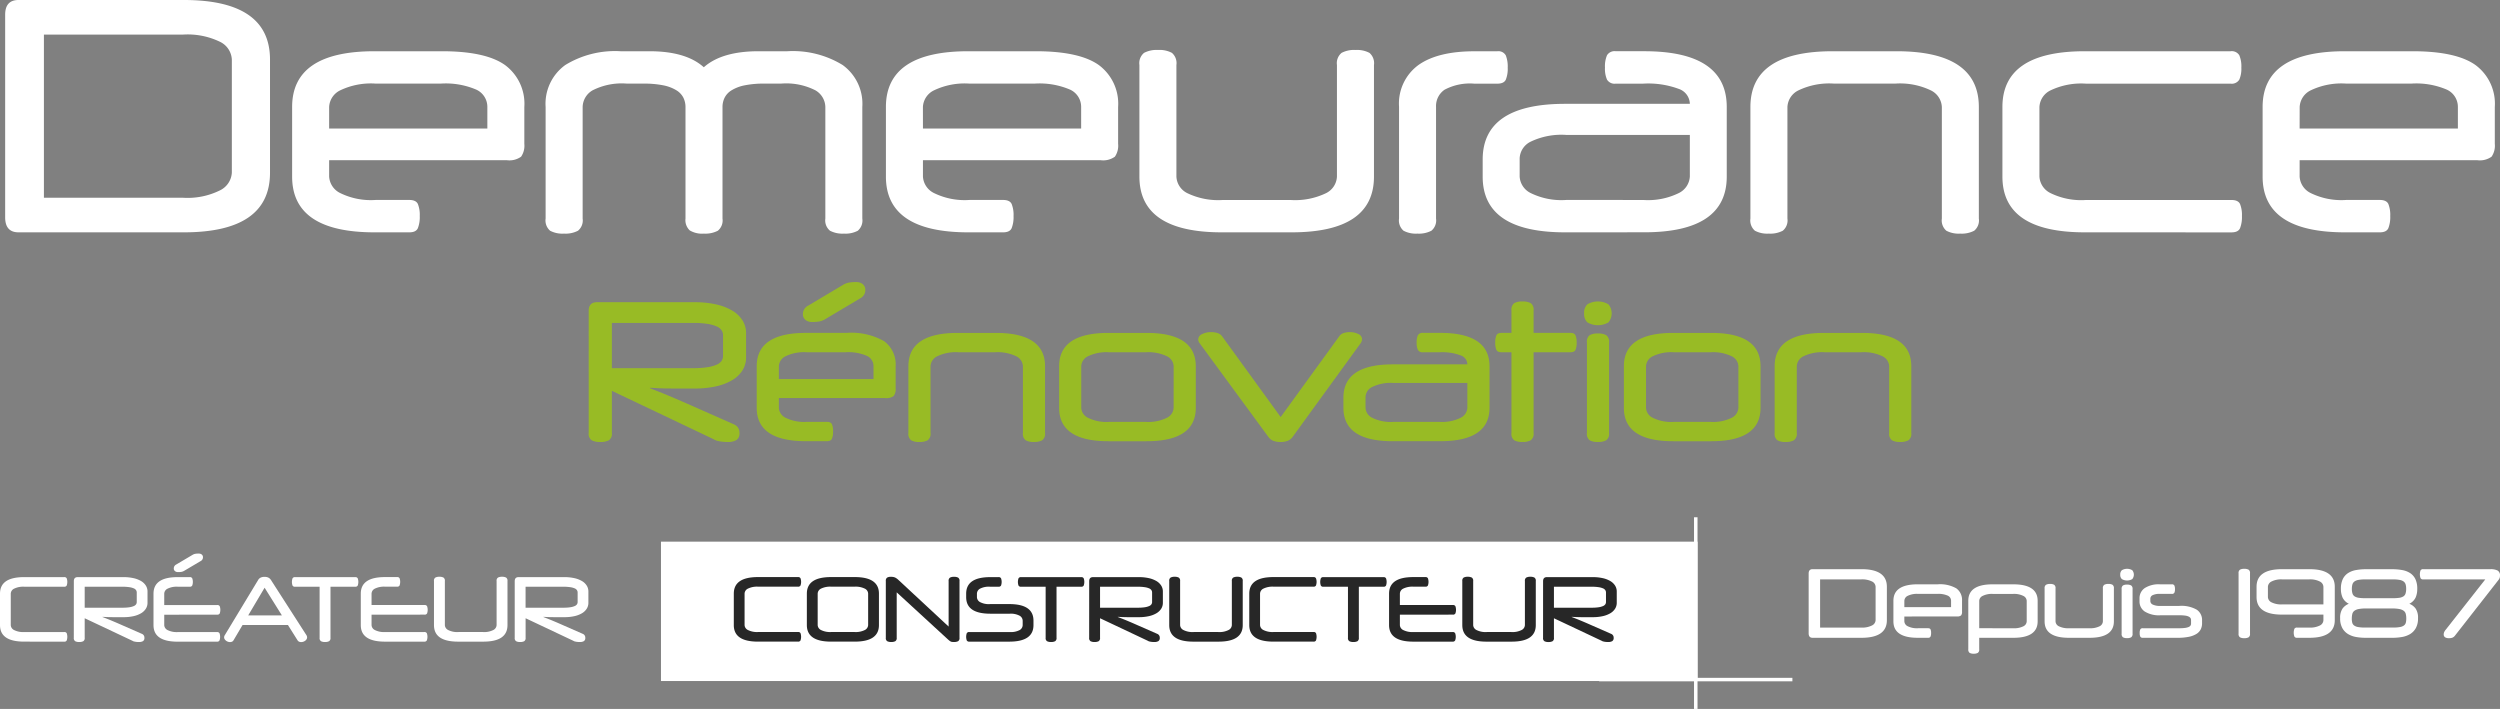 <?xml version="1.0" encoding="utf-8"?>
<svg id="Groupe_24" data-name="Groupe 24" xmlns="http://www.w3.org/2000/svg" xmlns:xlink="http://www.w3.org/1999/xlink" width="310" height="87.904" viewBox="0 0 310 87.904">
  <rect x="0" y="0" width="310" height="87.904" fill="#808080" stroke="none"/>
  <defs>
    <clipPath id="clip-path">
      <rect id="Rectangle_4" data-name="Rectangle 4" width="310" height="87.904" fill="#fff"/>
    </clipPath>
  </defs>
  <g id="Groupe_1" data-name="Groupe 1" clip-path="url(#clip-path)">
    <g id="Groupe_25" data-name="Groupe 25" transform="translate(72.999 34.979)">
      <path id="Tracé_1" data-name="Tracé 1" d="M117,61.159q0-1.094,1.015-1.094h12.147a11.739,11.739,0,0,1,2.647.273,6.793,6.793,0,0,1,2,.772,3.744,3.744,0,0,1,1.265,1.212,2.968,2.968,0,0,1,.443,1.593v3a2.965,2.965,0,0,1-.443,1.593,3.738,3.738,0,0,1-1.265,1.212,6.776,6.776,0,0,1-2,.773,11.739,11.739,0,0,1-2.647.273h-2.518q-.7,0-1.243-.012t-.973-.036l-.842-.048v.048q.345.142.746.3t.983.392q.583.237,1.416.594t2.064.9l5.209,2.306a1.085,1.085,0,0,1,.691,1.07.956.956,0,0,1-.378.879,2.062,2.062,0,0,1-1.091.238q-.152,0-.379-.012c-.151-.008-.306-.024-.465-.047a4.471,4.471,0,0,1-.464-.095,1.251,1.251,0,0,1-.4-.178l-12.644-6.014v5.23a.96.96,0,0,1-.367.9,2.181,2.181,0,0,1-1.08.214,2.128,2.128,0,0,1-1.059-.214.96.96,0,0,1-.367-.9Zm2.874,1.474v5.61H129.9a11.524,11.524,0,0,0,1.827-.119,4.5,4.5,0,0,0,1.156-.321,1.387,1.387,0,0,0,.605-.475,1.11,1.11,0,0,0,.173-.606V64.153a1.129,1.129,0,0,0-.173-.594,1.347,1.347,0,0,0-.605-.487,4.545,4.545,0,0,0-1.156-.321,11.609,11.609,0,0,0-1.827-.119Z" transform="translate(-117.002 -57.569)" fill="#98bb25"/>
      <path id="Tracé_2" data-name="Tracé 2" d="M153.141,70.446v1.212a1.454,1.454,0,0,0,.821,1.224,5.164,5.164,0,0,0,2.637.512h2.485q.5,0,.638.3a2.177,2.177,0,0,1,.14.891,2.268,2.268,0,0,1-.14.9q-.141.309-.638.309h-2.572q-6.117,0-6.117-4.137V66.5q0-4.137,6.117-4.137h4.993a8.257,8.257,0,0,1,4.679,1.023,3.565,3.565,0,0,1,1.438,3.114v2.734a1.434,1.434,0,0,1-.238.951,1.489,1.489,0,0,1-1.059.261Zm0-2.353h11.736V66.5a1.406,1.406,0,0,0-.81-1.284,5.75,5.75,0,0,0-2.648-.451H156.6a5.279,5.279,0,0,0-2.637.5,1.444,1.444,0,0,0-.821,1.237Zm5.684-7.393a2.351,2.351,0,0,1-.616.238,5.036,5.036,0,0,1-1.005.071,1.205,1.205,0,0,1-.757-.25.888.888,0,0,1-.324-.749,1.149,1.149,0,0,1,.648-1.022l4.388-2.615a2.362,2.362,0,0,1,.616-.237,4.972,4.972,0,0,1,1.005-.072,1.209,1.209,0,0,1,.757.25.916.916,0,0,1,.324.772,1.133,1.133,0,0,1-.648,1Z" transform="translate(-129.561 -56.064)" fill="#98bb25"/>
      <path id="Tracé_3" data-name="Tracé 3" d="M181.9,79.687a1.943,1.943,0,0,1-1.027-.214,1,1,0,0,1-.335-.9V70.3q0-4.137,6.117-4.137h4.712q6.117,0,6.117,4.137V78.57a.988.988,0,0,1-.346.9,2,2,0,0,1-1.038.214,1.943,1.943,0,0,1-1.027-.214,1,1,0,0,1-.335-.9V70.3a1.444,1.444,0,0,0-.821-1.237,5.28,5.28,0,0,0-2.637-.5h-4.538a5.28,5.28,0,0,0-2.637.5,1.444,1.444,0,0,0-.821,1.237V78.57a.988.988,0,0,1-.346.9,2,2,0,0,1-1.038.214" transform="translate(-140.896 -59.861)" fill="#98bb25"/>
      <path id="Tracé_4" data-name="Tracé 4" d="M210.5,70.3q0-4.137,6.117-4.137h4.712q6.116,0,6.116,4.137v5.158q0,4.137-6.116,4.137h-4.712q-6.117,0-6.117-4.137Zm14.2,0a1.444,1.444,0,0,0-.821-1.236,5.275,5.275,0,0,0-2.637-.5H216.7a5.271,5.271,0,0,0-2.637.5,1.443,1.443,0,0,0-.821,1.236v5.158a1.454,1.454,0,0,0,.821,1.224,5.165,5.165,0,0,0,2.637.512h4.538a5.168,5.168,0,0,0,2.637-.512,1.455,1.455,0,0,0,.821-1.224Z" transform="translate(-152.166 -59.861)" fill="#98bb25"/>
      <path id="Tracé_5" data-name="Tracé 5" d="M248.345,79.63a2.328,2.328,0,0,1-.918-.155,1.41,1.41,0,0,1-.595-.487l-8.494-11.577a.779.779,0,0,1-.195-.5.741.741,0,0,1,.475-.653,2.434,2.434,0,0,1,1.145-.25,2.737,2.737,0,0,1,.746.107,1.109,1.109,0,0,1,.616.44l7.24,9.984,7.262-10.008a1.047,1.047,0,0,1,.573-.416,2.511,2.511,0,0,1,.724-.107,2.326,2.326,0,0,1,1.07.238.718.718,0,0,1,.465.642.951.951,0,0,1-.195.523l-8.407,11.577a1.414,1.414,0,0,1-.595.487,2.331,2.331,0,0,1-.919.155" transform="translate(-162.562 -59.804)" fill="#98bb25"/>
      <path id="Tracé_6" data-name="Tracé 6" d="M273.118,79.593q-6.117,0-6.117-4.137V74.2q0-4.137,6.117-4.137h9.251v-.024a1.2,1.2,0,0,0-.811-1.082,6.511,6.511,0,0,0-2.647-.392h-2.032a.656.656,0,0,1-.648-.3,2.03,2.03,0,0,1-.151-.891,2.107,2.107,0,0,1,.151-.915.656.656,0,0,1,.648-.3H279q6.116,0,6.116,4.137v5.158q0,4.137-6.116,4.137Zm5.792-2.4a5.177,5.177,0,0,0,2.637-.511,1.457,1.457,0,0,0,.821-1.225v-3.09H273.2a5.279,5.279,0,0,0-2.637.5,1.443,1.443,0,0,0-.821,1.236v1.355a1.455,1.455,0,0,0,.821,1.225,5.173,5.173,0,0,0,2.637.511Z" transform="translate(-173.415 -59.861)" fill="#98bb25"/>
      <path id="Tracé_7" data-name="Tracé 7" d="M299.183,63.811V61.029a1,1,0,0,1,.335-.9,1.947,1.947,0,0,1,1.027-.214,2.012,2.012,0,0,1,1.038.214.989.989,0,0,1,.345.9v2.781h4.561q.5,0,.637.309a2.252,2.252,0,0,1,.141.9,2.162,2.162,0,0,1-.141.892q-.14.3-.637.3h-4.561V76.22a.987.987,0,0,1-.345.9,2.006,2.006,0,0,1-1.038.214,1.941,1.941,0,0,1-1.027-.214,1,1,0,0,1-.335-.9V66.212h-1.232q-.5,0-.637-.3a2.162,2.162,0,0,1-.141-.892,2.252,2.252,0,0,1,.141-.9q.14-.309.637-.309Z" transform="translate(-184.762 -57.511)" fill="#98bb25"/>
      <path id="Tracé_8" data-name="Tracé 8" d="M314.841,61.387a1.424,1.424,0,0,1,.4-1.117,2.577,2.577,0,0,1,2.615,0,1.761,1.761,0,0,1,0,2.235,2.577,2.577,0,0,1-2.615,0,1.423,1.423,0,0,1-.4-1.117m3.091,14.834a.989.989,0,0,1-.346.9,2.012,2.012,0,0,1-1.038.214,1.945,1.945,0,0,1-1.026-.214,1,1,0,0,1-.335-.9V65a1,1,0,0,1,.335-.9,1.939,1.939,0,0,1,1.026-.214,2.006,2.006,0,0,1,1.038.214.988.988,0,0,1,.346.9Z" transform="translate(-191.407 -57.512)" fill="#98bb25"/>
      <path id="Tracé_9" data-name="Tracé 9" d="M322.739,70.3q0-4.137,6.117-4.137h4.712q6.116,0,6.116,4.137v5.158q0,4.137-6.116,4.137h-4.712q-6.117,0-6.117-4.137Zm14.2,0a1.444,1.444,0,0,0-.821-1.236,5.275,5.275,0,0,0-2.637-.5h-4.538a5.271,5.271,0,0,0-2.637.5,1.443,1.443,0,0,0-.821,1.236v5.158a1.454,1.454,0,0,0,.821,1.224,5.165,5.165,0,0,0,2.637.512h4.538a5.168,5.168,0,0,0,2.637-.512,1.455,1.455,0,0,0,.821-1.224Z" transform="translate(-194.377 -59.861)" fill="#98bb25"/>
      <path id="Tracé_10" data-name="Tracé 10" d="M354.066,79.687a1.943,1.943,0,0,1-1.027-.214,1,1,0,0,1-.335-.9V70.3q0-4.137,6.117-4.137h4.712q6.116,0,6.117,4.137V78.57a.988.988,0,0,1-.346.9,2,2,0,0,1-1.037.214,1.944,1.944,0,0,1-1.027-.214,1,1,0,0,1-.335-.9V70.3a1.444,1.444,0,0,0-.821-1.237,5.279,5.279,0,0,0-2.637-.5h-4.539a5.28,5.28,0,0,0-2.637.5,1.444,1.444,0,0,0-.821,1.237V78.57a.988.988,0,0,1-.346.9,2,2,0,0,1-1.038.214" transform="translate(-205.647 -59.861)" fill="#98bb25"/>
    </g>
    <path id="Tracé_11" data-name="Tracé 11" d="M33.866,21.419q0,7.391-10.694,7.391H2.686q-1.662,0-1.661-1.867V1.828Q1.025,0,2.686,0H23.172Q33.866,0,33.866,7.391ZM5.83,24.518h17.2A9.045,9.045,0,0,0,27.67,23.6a2.6,2.6,0,0,0,1.463-2.186V7.391A2.581,2.581,0,0,0,27.67,5.186a9.213,9.213,0,0,0-4.643-.894H5.83Z" transform="translate(-0.385 0)" fill="#fff"/>
    <path id="Tracé_12" data-name="Tracé 12" d="M62.651,23.7v2.026a2.432,2.432,0,0,0,1.373,2.046,8.636,8.636,0,0,0,4.407.854h4.155q.83,0,1.066.5a3.634,3.634,0,0,1,.235,1.49,3.783,3.783,0,0,1-.235,1.51q-.235.518-1.066.517h-4.3q-10.225,0-10.225-6.914V17.1q0-6.914,10.225-6.915h8.346q5.419,0,7.822,1.709a5.963,5.963,0,0,1,2.4,5.206v4.57a2.394,2.394,0,0,1-.4,1.59,2.48,2.48,0,0,1-1.77.437Zm0-3.934H82.269V17.1a2.352,2.352,0,0,0-1.355-2.146,9.608,9.608,0,0,0-4.426-.755H68.432a8.822,8.822,0,0,0-4.407.834A2.414,2.414,0,0,0,62.651,17.1Z" transform="translate(-21.837 -3.832)" fill="#fff"/>
    <path id="Tracé_13" data-name="Tracé 13" d="M145.439,32.8a3.348,3.348,0,0,1-1.734-.357,1.651,1.651,0,0,1-.578-1.51V17.1a2.447,2.447,0,0,0-1.228-2.066,7.968,7.968,0,0,0-4.263-.835h-2.023a12.046,12.046,0,0,0-2.511.218,4.919,4.919,0,0,0-1.608.616,2.286,2.286,0,0,0-.867.933,2.619,2.619,0,0,0-.253,1.133V30.933a1.653,1.653,0,0,1-.578,1.51,3.354,3.354,0,0,1-1.734.357,2.961,2.961,0,0,1-1.752-.4,1.748,1.748,0,0,1-.524-1.471V17.1a2.636,2.636,0,0,0-.253-1.133,2.3,2.3,0,0,0-.867-.933,4.936,4.936,0,0,0-1.608-.616,12.05,12.05,0,0,0-2.511-.218h-2.023a7.97,7.97,0,0,0-4.264.835,2.446,2.446,0,0,0-1.228,2.066V30.933a1.653,1.653,0,0,1-.578,1.51,3.354,3.354,0,0,1-1.734.357A3.249,3.249,0,0,1,109,32.444a1.676,1.676,0,0,1-.56-1.51V17.1a5.929,5.929,0,0,1,2.439-5.206,11.808,11.808,0,0,1,6.847-1.709H121.3q4.552,0,6.756,1.987,2.24-1.987,6.793-1.987h3.577a11.808,11.808,0,0,1,6.846,1.709,5.929,5.929,0,0,1,2.439,5.206V30.933a1.678,1.678,0,0,1-.56,1.51,3.254,3.254,0,0,1-1.716.357" transform="translate(-40.784 -3.832)" fill="#fff"/>
    <path id="Tracé_14" data-name="Tracé 14" d="M180.666,23.7v2.026a2.432,2.432,0,0,0,1.373,2.046,8.636,8.636,0,0,0,4.407.854H190.6q.83,0,1.066.5a3.635,3.635,0,0,1,.235,1.49,3.783,3.783,0,0,1-.235,1.51q-.235.518-1.066.517h-4.3q-10.225,0-10.225-6.914V17.1q0-6.914,10.225-6.915h8.346q5.419,0,7.822,1.709a5.963,5.963,0,0,1,2.4,5.206v4.57a2.394,2.394,0,0,1-.4,1.59,2.48,2.48,0,0,1-1.77.437Zm0-3.934h19.618V17.1a2.352,2.352,0,0,0-1.354-2.146A9.608,9.608,0,0,0,194.5,14.2h-8.057a8.822,8.822,0,0,0-4.407.834,2.414,2.414,0,0,0-1.373,2.067Z" transform="translate(-66.221 -3.832)" fill="#fff"/>
    <path id="Tracé_15" data-name="Tracé 15" d="M253.264,9.935a3.261,3.261,0,0,1,1.716.358,1.679,1.679,0,0,1,.56,1.51V25.632q0,6.914-10.225,6.914h-8.635q-10.224,0-10.225-6.914V11.8a1.653,1.653,0,0,1,.578-1.51,3.358,3.358,0,0,1,1.734-.358,3.257,3.257,0,0,1,1.716.358,1.679,1.679,0,0,1,.56,1.51V25.632a2.41,2.41,0,0,0,1.373,2.066,8.814,8.814,0,0,0,4.407.835h8.346a8.816,8.816,0,0,0,4.407-.835,2.412,2.412,0,0,0,1.373-2.066V11.8a1.653,1.653,0,0,1,.578-1.51,3.359,3.359,0,0,1,1.734-.358" transform="translate(-85.168 -3.736)" fill="#fff"/>
    <path id="Tracé_16" data-name="Tracé 16" d="M290.228,10.19a1.046,1.046,0,0,1,1.066.517,3.8,3.8,0,0,1,.235,1.51,3.644,3.644,0,0,1-.235,1.491q-.235.5-1.066.5h-2.818a6.68,6.68,0,0,0-3.721.755,2.448,2.448,0,0,0-1.048,2.106V30.933a1.653,1.653,0,0,1-.578,1.51,3.355,3.355,0,0,1-1.734.357,3.25,3.25,0,0,1-1.716-.357,1.678,1.678,0,0,1-.56-1.51V17.065a5.917,5.917,0,0,1,2.4-5.166q2.4-1.708,6.955-1.709Z" transform="translate(-104.572 -3.832)" fill="#fff"/>
    <path id="Tracé_17" data-name="Tracé 17" d="M304.9,32.643q-10.225,0-10.225-6.914V23.623q0-6.914,10.225-6.915h15.463v-.039A2.006,2.006,0,0,0,319,14.86a10.889,10.889,0,0,0-4.425-.655h-3.4a1.094,1.094,0,0,1-1.083-.5,3.393,3.393,0,0,1-.253-1.491,3.513,3.513,0,0,1,.253-1.529,1.1,1.1,0,0,1,1.083-.5h3.541q10.223,0,10.224,6.914v8.624q0,6.914-10.224,6.914Zm9.682-4.014a8.64,8.64,0,0,0,4.408-.854,2.432,2.432,0,0,0,1.373-2.046V20.563H305.04a8.815,8.815,0,0,0-4.407.834,2.413,2.413,0,0,0-1.373,2.066v2.265a2.431,2.431,0,0,0,1.373,2.046,8.636,8.636,0,0,0,4.407.854Z" transform="translate(-110.823 -3.833)" fill="#fff"/>
    <path id="Tracé_18" data-name="Tracé 18" d="M350.164,32.8a3.25,3.25,0,0,1-1.716-.357,1.678,1.678,0,0,1-.56-1.51V17.1q0-6.914,10.225-6.915h7.876q10.223,0,10.225,6.915V30.933a1.653,1.653,0,0,1-.578,1.51,3.354,3.354,0,0,1-1.734.357,3.25,3.25,0,0,1-1.716-.357,1.676,1.676,0,0,1-.56-1.51V17.1a2.414,2.414,0,0,0-1.373-2.066,8.817,8.817,0,0,0-4.408-.835h-7.587a8.814,8.814,0,0,0-4.407.835,2.413,2.413,0,0,0-1.373,2.066V30.933a1.653,1.653,0,0,1-.578,1.51,3.355,3.355,0,0,1-1.734.357" transform="translate(-130.837 -3.832)" fill="#fff"/>
    <path id="Tracé_19" data-name="Tracé 19" d="M408.2,32.642q-10.225,0-10.225-6.914V17.1q0-6.915,10.225-6.915h18.065a1.1,1.1,0,0,1,1.084.5,3.539,3.539,0,0,1,.253,1.53,3.415,3.415,0,0,1-.253,1.491,1.1,1.1,0,0,1-1.084.5h-17.92a8.825,8.825,0,0,0-4.408.834,2.414,2.414,0,0,0-1.373,2.067v8.623a2.432,2.432,0,0,0,1.373,2.046,8.639,8.639,0,0,0,4.408.854h18.029q.83,0,1.066.5a3.647,3.647,0,0,1,.235,1.49,3.8,3.8,0,0,1-.235,1.51q-.235.518-1.066.517Z" transform="translate(-149.675 -3.832)" fill="#fff"/>
    <path id="Tracé_20" data-name="Tracé 20" d="M454.277,23.7v2.026a2.432,2.432,0,0,0,1.373,2.046,8.634,8.634,0,0,0,4.407.854h4.155q.83,0,1.066.5a3.646,3.646,0,0,1,.235,1.49,3.8,3.8,0,0,1-.235,1.51q-.235.518-1.066.517h-4.3q-10.225,0-10.225-6.914V17.1q0-6.914,10.225-6.915h8.345q5.42,0,7.822,1.709a5.961,5.961,0,0,1,2.4,5.206v4.57a2.394,2.394,0,0,1-.4,1.59,2.48,2.48,0,0,1-1.77.437Zm0-3.934H473.9V17.1a2.352,2.352,0,0,0-1.354-2.146,9.61,9.61,0,0,0-4.426-.755h-8.057a8.82,8.82,0,0,0-4.407.834,2.414,2.414,0,0,0-1.373,2.067Z" transform="translate(-169.123 -3.832)" fill="#fff"/>
    <path id="Tracé_21" data-name="Tracé 21" d="M2.995,122.7Q0,122.7,0,120.65v-3.9Q0,114.7,2.995,114.7H7.952a.323.323,0,0,1,.319.149,1.351,1.351,0,0,1,0,.894.323.323,0,0,1-.319.149H3.035a2.562,2.562,0,0,0-1.3.248.717.717,0,0,0-.4.612v3.9a.723.723,0,0,0,.4.606,2.515,2.515,0,0,0,1.3.254H7.962a.31.31,0,0,1,.313.149,1.421,1.421,0,0,1,0,.888.307.307,0,0,1-.313.155Z" transform="translate(0 -43.138)" fill="#fff"/>
    <path id="Tracé_22" data-name="Tracé 22" d="M14.675,115.209q0-.507.475-.507h5.686a5.564,5.564,0,0,1,1.24.127,3.215,3.215,0,0,1,.936.359,1.736,1.736,0,0,1,.591.563,1.363,1.363,0,0,1,.208.739v1.391a1.36,1.36,0,0,1-.208.739,1.738,1.738,0,0,1-.591.563,3.2,3.2,0,0,1-.936.358,5.525,5.525,0,0,1-1.24.127H19.658q-.329,0-.582-.006c-.168,0-.321-.009-.455-.016l-.394-.022v.022c.108.044.224.09.349.137s.278.109.46.182.4.165.663.276.582.25.966.42l2.438,1.07a.5.5,0,0,1,.323.5.442.442,0,0,1-.177.408.971.971,0,0,1-.511.11c-.047,0-.106,0-.177-.006a2.064,2.064,0,0,1-.217-.022,1.866,1.866,0,0,1-.218-.044.581.581,0,0,1-.187-.082L16.021,119.8v2.428a.444.444,0,0,1-.172.419,1.032,1.032,0,0,1-.506.1,1,1,0,0,1-.5-.1.444.444,0,0,1-.172-.419Zm1.346.684v2.6h4.694a5.471,5.471,0,0,0,.855-.055,2.144,2.144,0,0,0,.542-.149.646.646,0,0,0,.283-.221.514.514,0,0,0,.081-.281V116.6a.524.524,0,0,0-.081-.276.632.632,0,0,0-.283-.226,2.121,2.121,0,0,0-.542-.148,5.386,5.386,0,0,0-.855-.056Z" transform="translate(-5.519 -43.138)" fill="#fff"/>
    <path id="Tracé_23" data-name="Tracé 23" d="M31.837,117.6v1.291a.724.724,0,0,0,.4.607,2.524,2.524,0,0,0,1.3.253h4.836a.323.323,0,0,1,.319.149,1.343,1.343,0,0,1,0,.888.319.319,0,0,1-.319.155H33.5q-2.995,0-2.995-2.052v-3.9q0-2.052,2.995-2.053H35a.312.312,0,0,1,.309.149,1.359,1.359,0,0,1,0,.893.313.313,0,0,1-.309.149H33.536a2.564,2.564,0,0,0-1.3.248.717.717,0,0,0-.4.613V116.4H38.4a.322.322,0,0,1,.318.149,1.351,1.351,0,0,1,0,.894.322.322,0,0,1-.318.149Zm2.448-5.429a1.133,1.133,0,0,1-.288.11,2.339,2.339,0,0,1-.47.033.566.566,0,0,1-.354-.116.41.41,0,0,1-.152-.348.531.531,0,0,1,.3-.474l2.053-1.215a1.127,1.127,0,0,1,.289-.11,2.334,2.334,0,0,1,.47-.033.566.566,0,0,1,.354.116.422.422,0,0,1,.152.359.525.525,0,0,1-.3.463Z" transform="translate(-11.471 -41.375)" fill="#fff"/>
    <path id="Tracé_24" data-name="Tracé 24" d="M49.562,114.649a1.007,1.007,0,0,1,.48.1.817.817,0,0,1,.309.286l4.411,6.863a.5.5,0,0,1,.071.254.449.449,0,0,1-.066.232.615.615,0,0,1-.172.187.864.864,0,0,1-.238.122.823.823,0,0,1-.263.044.616.616,0,0,1-.253-.05.461.461,0,0,1-.192-.171l-1.194-1.9H46.831l-1.123,1.9a.4.4,0,0,1-.187.171.626.626,0,0,1-.248.05.83.83,0,0,1-.491-.172.716.716,0,0,1-.172-.188.43.43,0,0,1-.066-.236.523.523,0,0,1,.071-.243l4.148-6.863a.734.734,0,0,1,.3-.286,1.06,1.06,0,0,1,.5-.1m-2.033,4.778h4.178l-2.145-3.432Z" transform="translate(-16.753 -43.118)" fill="#fff"/>
    <path id="Tracé_25" data-name="Tracé 25" d="M62.8,115.894v6.334a.444.444,0,0,1-.172.419,1.031,1.031,0,0,1-.505.1,1,1,0,0,1-.5-.1.444.444,0,0,1-.172-.419v-6.334H58.413a.324.324,0,0,1-.319-.149,1.36,1.36,0,0,1,0-.893.323.323,0,0,1,.319-.149H65.86a.322.322,0,0,1,.319.149,1.349,1.349,0,0,1,0,.893.323.323,0,0,1-.319.149Z" transform="translate(-21.82 -43.138)" fill="#fff"/>
    <path id="Tracé_26" data-name="Tracé 26" d="M73.041,119.359v1.291a.723.723,0,0,0,.4.607,2.524,2.524,0,0,0,1.3.254h4.836a.323.323,0,0,1,.319.148,1.334,1.334,0,0,1,0,.888.319.319,0,0,1-.319.155H74.7q-2.995,0-2.994-2.053v-3.9q0-2.052,2.994-2.053h1.508a.312.312,0,0,1,.308.149,1.36,1.36,0,0,1,0,.893.311.311,0,0,1-.308.149H74.741a2.572,2.572,0,0,0-1.3.248.718.718,0,0,0-.4.613v1.413h6.566a.321.321,0,0,1,.318.149,1.349,1.349,0,0,1,0,.893.322.322,0,0,1-.318.149Z" transform="translate(-26.968 -43.138)" fill="#fff"/>
    <path id="Tracé_27" data-name="Tracé 27" d="M89.246,122.676q-2.995,0-2.995-2.052V115.15a.444.444,0,0,1,.172-.419,1.006,1.006,0,0,1,.5-.1,1.032,1.032,0,0,1,.506.1.444.444,0,0,1,.172.419v5.474a.722.722,0,0,0,.4.606,2.486,2.486,0,0,0,1.29.254h3.035a2.486,2.486,0,0,0,1.29-.254.722.722,0,0,0,.4-.606V115.15a.444.444,0,0,1,.172-.419,1.032,1.032,0,0,1,.506-.1,1,1,0,0,1,.5.1.444.444,0,0,1,.172.419v5.474q0,2.051-2.994,2.052Z" transform="translate(-32.438 -43.112)" fill="#fff"/>
    <path id="Tracé_28" data-name="Tracé 28" d="M102.3,115.209q0-.507.475-.507h5.686a5.563,5.563,0,0,1,1.24.127,3.216,3.216,0,0,1,.936.359,1.736,1.736,0,0,1,.591.563,1.363,1.363,0,0,1,.208.739v1.391a1.36,1.36,0,0,1-.208.739,1.738,1.738,0,0,1-.591.563,3.2,3.2,0,0,1-.936.358,5.525,5.525,0,0,1-1.24.127h-1.178q-.329,0-.582-.006c-.168,0-.321-.009-.455-.016l-.394-.022v.022c.108.044.224.09.349.137s.278.109.46.182.4.165.663.276.582.25.966.42l2.438,1.07a.5.5,0,0,1,.324.5.442.442,0,0,1-.177.408.971.971,0,0,1-.511.11c-.047,0-.106,0-.177-.006a2.064,2.064,0,0,1-.217-.022,1.865,1.865,0,0,1-.218-.044.581.581,0,0,1-.187-.082L103.65,119.8v2.428a.444.444,0,0,1-.172.419,1.032,1.032,0,0,1-.506.1,1,1,0,0,1-.5-.1.444.444,0,0,1-.172-.419Zm1.346.684v2.6h4.694a5.471,5.471,0,0,0,.855-.055,2.144,2.144,0,0,0,.542-.149.646.646,0,0,0,.283-.221.514.514,0,0,0,.081-.281V116.6a.524.524,0,0,0-.081-.276.632.632,0,0,0-.283-.226,2.121,2.121,0,0,0-.542-.148,5.387,5.387,0,0,0-.855-.056Z" transform="translate(-38.475 -43.138)" fill="#fff"/>
    <rect id="Rectangle_1" data-name="Rectangle 1" width="128.534" height="17.282" transform="translate(81.96 67.165)" fill="#fff"/>
    <rect id="Rectangle_2" data-name="Rectangle 2" width="0.435" height="23.764" transform="translate(210.058 64.141)" fill="#fff"/>
    <rect id="Rectangle_3" data-name="Rectangle 3" width="23.964" height="0.432" transform="translate(198.294 84.051)" fill="#fff"/>
    <path id="Tracé_29" data-name="Tracé 29" d="M148.834,122.7q-3,0-2.995-2.052v-3.9q0-2.052,2.995-2.053h4.957a.323.323,0,0,1,.319.149,1.35,1.35,0,0,1,0,.894.323.323,0,0,1-.319.149h-4.916a2.562,2.562,0,0,0-1.3.248.717.717,0,0,0-.4.612v3.9a.723.723,0,0,0,.4.606,2.515,2.515,0,0,0,1.3.254H153.8a.31.31,0,0,1,.313.149,1.42,1.42,0,0,1,0,.888.307.307,0,0,1-.313.155Z" transform="translate(-54.848 -43.138)" fill="#272727"/>
    <path id="Tracé_30" data-name="Tracé 30" d="M163.363,122.7q-3,0-3-2.052v-3.9q0-2.053,3-2.053h2.944q2.995,0,2.995,2.053v3.9q0,2.052-2.995,2.052Zm2.9-1.192a2.525,2.525,0,0,0,1.3-.253.724.724,0,0,0,.4-.607v-3.9a.716.716,0,0,0-.4-.613,2.566,2.566,0,0,0-1.3-.248H163.4a2.562,2.562,0,0,0-1.295.248.716.716,0,0,0-.4.613v3.9a.723.723,0,0,0,.4.607,2.521,2.521,0,0,0,1.295.253Z" transform="translate(-60.313 -43.138)" fill="#272727"/>
    <path id="Tracé_31" data-name="Tracé 31" d="M184.5,122.719a1.973,1.973,0,0,1-.233-.011.465.465,0,0,1-.172-.055,1.189,1.189,0,0,1-.172-.116c-.061-.047-.135-.112-.223-.193l-6.293-5.782V122.2a.445.445,0,0,1-.172.419,1.034,1.034,0,0,1-.506.1,1.006,1.006,0,0,1-.5-.1.444.444,0,0,1-.172-.419V115.15a.459.459,0,0,1,.162-.414.886.886,0,0,1,.475-.1,1.227,1.227,0,0,1,.526.094,1.8,1.8,0,0,1,.425.315l6.2,5.76v-5.65a.443.443,0,0,1,.172-.419,1,1,0,0,1,.5-.1,1.026,1.026,0,0,1,.506.1.445.445,0,0,1,.172.419V122.2a.445.445,0,0,1-.172.419,1.088,1.088,0,0,1-.527.1" transform="translate(-66.216 -43.111)" fill="#272727"/>
    <path id="Tracé_32" data-name="Tracé 32" d="M195.016,119.237q-2.995,0-2.995-2.052v-.431q0-2.052,2.995-2.053h1.012a.323.323,0,0,1,.319.149,1.362,1.362,0,0,1,0,.894.323.323,0,0,1-.319.148h-1.042a2.361,2.361,0,0,0-1.26.248.725.725,0,0,0-.369.613v.431a.729.729,0,0,0,.369.606,2.312,2.312,0,0,0,1.26.254h2.388q2.994,0,2.994,2.053v.552q0,2.052-2.994,2.053h-4.958a.323.323,0,0,1-.319-.149,1.35,1.35,0,0,1,0-.894.323.323,0,0,1,.319-.148H197.4a2.364,2.364,0,0,0,1.26-.248.727.727,0,0,0,.369-.613V120.1a.731.731,0,0,0-.369-.607,2.321,2.321,0,0,0-1.26-.254Z" transform="translate(-72.217 -43.138)" fill="#272727"/>
    <path id="Tracé_33" data-name="Tracé 33" d="M207.1,115.894v6.334a.445.445,0,0,1-.172.419,1.032,1.032,0,0,1-.506.1,1.007,1.007,0,0,1-.5-.1.444.444,0,0,1-.172-.419v-6.334h-3.045a.323.323,0,0,1-.319-.149,1.359,1.359,0,0,1,0-.893.322.322,0,0,1,.319-.149h7.446a.322.322,0,0,1,.319.149,1.349,1.349,0,0,1,0,.893.323.323,0,0,1-.319.149Z" transform="translate(-76.09 -43.138)" fill="#272727"/>
    <path id="Tracé_34" data-name="Tracé 34" d="M216.474,115.209q0-.507.476-.507h5.686a5.572,5.572,0,0,1,1.24.127,3.211,3.211,0,0,1,.935.359,1.744,1.744,0,0,1,.592.563,1.368,1.368,0,0,1,.207.739v1.391a1.364,1.364,0,0,1-.207.739,1.745,1.745,0,0,1-.592.563,3.194,3.194,0,0,1-.935.358,5.533,5.533,0,0,1-1.24.127h-1.179c-.22,0-.413,0-.582-.006s-.32-.009-.455-.016l-.394-.022v.022c.108.044.225.09.349.137s.279.109.46.182.4.165.663.276.582.25.966.42l2.439,1.07a.5.5,0,0,1,.323.5.441.441,0,0,1-.177.408.97.97,0,0,1-.51.11c-.047,0-.107,0-.177-.006a2.059,2.059,0,0,1-.218-.022,1.92,1.92,0,0,1-.218-.044.593.593,0,0,1-.187-.082L217.82,119.8v2.428a.445.445,0,0,1-.172.419,1.032,1.032,0,0,1-.506.1,1,1,0,0,1-.5-.1.444.444,0,0,1-.172-.419Zm1.346.684v2.6h4.694a5.48,5.48,0,0,0,.855-.055,2.131,2.131,0,0,0,.541-.149.642.642,0,0,0,.283-.221.515.515,0,0,0,.081-.281V116.6a.524.524,0,0,0-.081-.276.628.628,0,0,0-.283-.226,2.108,2.108,0,0,0-.541-.148,5.4,5.4,0,0,0-.855-.056Z" transform="translate(-81.414 -43.138)" fill="#272727"/>
    <path id="Tracé_35" data-name="Tracé 35" d="M235.376,122.676q-2.995,0-2.995-2.052V115.15a.444.444,0,0,1,.172-.419,1.007,1.007,0,0,1,.5-.1,1.031,1.031,0,0,1,.505.1.444.444,0,0,1,.172.419v5.474a.723.723,0,0,0,.4.606,2.484,2.484,0,0,0,1.29.254h3.035a2.485,2.485,0,0,0,1.29-.254.723.723,0,0,0,.4-.606V115.15a.444.444,0,0,1,.172-.419,1.032,1.032,0,0,1,.506-.1,1.007,1.007,0,0,1,.5.1.445.445,0,0,1,.172.419v5.474q0,2.051-2.994,2.052Z" transform="translate(-87.396 -43.112)" fill="#272727"/>
    <path id="Tracé_36" data-name="Tracé 36" d="M251.283,122.7q-2.994,0-2.995-2.052v-3.9q0-2.052,2.995-2.053h4.958a.322.322,0,0,1,.318.149,1.341,1.341,0,0,1,0,.894.322.322,0,0,1-.318.149h-4.917a2.564,2.564,0,0,0-1.3.248.716.716,0,0,0-.4.612v3.9a.722.722,0,0,0,.4.606,2.516,2.516,0,0,0,1.3.254h4.927a.311.311,0,0,1,.314.149,1.421,1.421,0,0,1,0,.888.308.308,0,0,1-.314.155Z" transform="translate(-93.378 -43.138)" fill="#272727"/>
    <path id="Tracé_37" data-name="Tracé 37" d="M267.181,115.894v6.334a.445.445,0,0,1-.172.419,1.032,1.032,0,0,1-.506.1,1,1,0,0,1-.5-.1.444.444,0,0,1-.172-.419v-6.334h-3.045a.323.323,0,0,1-.319-.149,1.349,1.349,0,0,1,0-.893.322.322,0,0,1,.319-.149h7.446a.322.322,0,0,1,.319.149,1.35,1.35,0,0,1,0,.893.323.323,0,0,1-.319.149Z" transform="translate(-98.684 -43.138)" fill="#272727"/>
    <path id="Tracé_38" data-name="Tracé 38" d="M277.418,119.359v1.291a.722.722,0,0,0,.4.607,2.524,2.524,0,0,0,1.3.254h4.835a.324.324,0,0,1,.319.148,1.345,1.345,0,0,1,0,.888.32.32,0,0,1-.319.155h-4.876q-3,0-3-2.053v-3.9q0-2.052,3-2.053h1.507a.313.313,0,0,1,.309.149,1.359,1.359,0,0,1,0,.893.312.312,0,0,1-.309.149h-1.466a2.572,2.572,0,0,0-1.3.248.717.717,0,0,0-.4.613v1.413h6.565a.322.322,0,0,1,.319.149,1.359,1.359,0,0,1,0,.893.323.323,0,0,1-.319.149Z" transform="translate(-103.832 -43.138)" fill="#272727"/>
    <path id="Tracé_39" data-name="Tracé 39" d="M293.622,122.676q-2.995,0-2.995-2.052V115.15a.444.444,0,0,1,.172-.419,1.006,1.006,0,0,1,.5-.1,1.033,1.033,0,0,1,.506.1.444.444,0,0,1,.172.419v5.474a.723.723,0,0,0,.4.606,2.486,2.486,0,0,0,1.29.254H296.7a2.486,2.486,0,0,0,1.29-.254.722.722,0,0,0,.4-.606V115.15a.444.444,0,0,1,.172-.419,1.032,1.032,0,0,1,.506-.1,1.007,1.007,0,0,1,.5.1.445.445,0,0,1,.172.419v5.474q0,2.051-2.994,2.052Z" transform="translate(-109.302 -43.112)" fill="#272727"/>
    <path id="Tracé_40" data-name="Tracé 40" d="M306.681,115.209q0-.507.475-.507h5.686a5.562,5.562,0,0,1,1.239.127,3.216,3.216,0,0,1,.936.359,1.744,1.744,0,0,1,.592.563,1.367,1.367,0,0,1,.207.739v1.391a1.364,1.364,0,0,1-.207.739,1.746,1.746,0,0,1-.592.563,3.2,3.2,0,0,1-.936.358,5.524,5.524,0,0,1-1.239.127h-1.179c-.22,0-.413,0-.582-.006s-.321-.009-.455-.016l-.394-.022v.022c.108.044.224.09.349.137s.279.109.461.182.4.165.663.276.582.25.966.42l2.438,1.07a.5.5,0,0,1,.324.5.442.442,0,0,1-.177.408.971.971,0,0,1-.511.11c-.047,0-.106,0-.177-.006a2.064,2.064,0,0,1-.217-.022,1.918,1.918,0,0,1-.218-.044.587.587,0,0,1-.187-.082l-5.918-2.792v2.428a.445.445,0,0,1-.172.419,1.032,1.032,0,0,1-.506.1,1,1,0,0,1-.5-.1.444.444,0,0,1-.172-.419Zm1.346.684v2.6h4.694a5.486,5.486,0,0,0,.855-.055,2.13,2.13,0,0,0,.541-.149.642.642,0,0,0,.283-.221.514.514,0,0,0,.081-.281V116.6a.524.524,0,0,0-.081-.276.628.628,0,0,0-.283-.226,2.106,2.106,0,0,0-.541-.148,5.4,5.4,0,0,0-.855-.056Z" transform="translate(-115.339 -43.138)" fill="#272727"/>
    <path id="Tracé_41" data-name="Tracé 41" d="M369.163,119.448q0,2.182-3.158,2.183h-6.05q-.491,0-.491-.552v-7.418q0-.54.491-.54h6.05q3.159,0,3.158,2.183Zm-8.28.915h5.079a2.667,2.667,0,0,0,1.371-.27.768.768,0,0,0,.432-.645v-4.143a.764.764,0,0,0-.432-.651,2.723,2.723,0,0,0-1.371-.264h-5.079Z" transform="translate(-135.191 -42.544)" fill="#fff"/>
    <path id="Tracé_42" data-name="Tracé 42" d="M377.666,120.123v.6a.717.717,0,0,0,.406.6,2.548,2.548,0,0,0,1.3.253H380.6q.245,0,.314.147a1.064,1.064,0,0,1,.07.44,1.107,1.107,0,0,1-.07.446.308.308,0,0,1-.314.153h-1.27q-3.02,0-3.02-2.042v-2.547q0-2.043,3.02-2.042H381.8a4.071,4.071,0,0,1,2.31.5,1.759,1.759,0,0,1,.71,1.537v1.35a.708.708,0,0,1-.117.469.735.735,0,0,1-.523.129Zm0-1.162h5.794v-.786a.694.694,0,0,0-.4-.634,2.837,2.837,0,0,0-1.307-.223h-2.38a2.6,2.6,0,0,0-1.3.247.711.711,0,0,0-.406.61Z" transform="translate(-141.527 -43.676)" fill="#fff"/>
    <path id="Tracé_43" data-name="Tracé 43" d="M392.545,124.184a.488.488,0,0,1-.171.446.991.991,0,0,1-.512.105.957.957,0,0,1-.507-.105.5.5,0,0,1-.165-.446v-6.009q0-2.042,3.02-2.042h2.561q3.019,0,3.02,2.042v2.547q0,2.042-3.02,2.042h-4.226Zm4.183-2.605a2.6,2.6,0,0,0,1.3-.246.712.712,0,0,0,.406-.61v-2.547a.719.719,0,0,0-.406-.6,2.555,2.555,0,0,0-1.3-.253h-2.476a2.555,2.555,0,0,0-1.3.253.718.718,0,0,0-.406.6v3.4Z" transform="translate(-147.122 -43.676)" fill="#fff"/>
    <path id="Tracé_44" data-name="Tracé 44" d="M414.276,116.057a.958.958,0,0,1,.507.106.5.5,0,0,1,.166.446v4.084q0,2.042-3.02,2.042h-2.551q-3.02,0-3.02-2.042v-4.084a.486.486,0,0,1,.171-.446.988.988,0,0,1,.512-.106.959.959,0,0,1,.507.106.494.494,0,0,1,.165.446v4.084a.712.712,0,0,0,.406.61,2.607,2.607,0,0,0,1.3.246h2.465a2.609,2.609,0,0,0,1.3-.246.713.713,0,0,0,.4-.61v-4.084a.488.488,0,0,1,.171-.446.988.988,0,0,1,.512-.106" transform="translate(-152.827 -43.648)" fill="#fff"/>
    <path id="Tracé_45" data-name="Tracé 45" d="M421.392,113.775a.7.7,0,0,1,.2-.552,1.272,1.272,0,0,1,1.291,0,.87.87,0,0,1,0,1.1,1.272,1.272,0,0,1-1.291,0,.7.7,0,0,1-.2-.552m1.527,7.323a.488.488,0,0,1-.172.446.988.988,0,0,1-.512.105.961.961,0,0,1-.507-.105.5.5,0,0,1-.165-.446V115.56a.5.5,0,0,1,.165-.446.96.96,0,0,1,.507-.106.988.988,0,0,1,.512.106.488.488,0,0,1,.172.446Z" transform="translate(-158.481 -42.516)" fill="#fff"/>
    <path id="Tracé_46" data-name="Tracé 46" d="M425.223,117.893a1.513,1.513,0,0,1,.64-1.291,3.2,3.2,0,0,1,1.9-.47h1.462a.325.325,0,0,1,.32.147,1.044,1.044,0,0,1,.074.452,1.006,1.006,0,0,1-.074.44.324.324,0,0,1-.32.147h-1.473a1.938,1.938,0,0,0-.9.158.479.479,0,0,0-.288.429v.305a.49.49,0,0,0,.3.434,2.03,2.03,0,0,0,.939.164h2.358a3.815,3.815,0,0,1,2.156.469,1.523,1.523,0,0,1,.661,1.315v.375a1.646,1.646,0,0,1-.171.757,1.439,1.439,0,0,1-.533.563,2.894,2.894,0,0,1-.939.353,6.659,6.659,0,0,1-1.376.123h-4.322a.324.324,0,0,1-.32-.146,1.044,1.044,0,0,1-.074-.452,1.006,1.006,0,0,1,.074-.44.324.324,0,0,1,.32-.147h4.525a5.058,5.058,0,0,0,.709-.041,1.7,1.7,0,0,0,.449-.117.509.509,0,0,0,.229-.182.468.468,0,0,0,.064-.246v-.422a.468.468,0,0,0-.064-.246.544.544,0,0,0-.224-.188,1.428,1.428,0,0,0-.432-.124,4.75,4.75,0,0,0-.688-.041h-2.39a3.351,3.351,0,0,1-1.942-.464,1.482,1.482,0,0,1-.651-1.274Z" transform="translate(-159.922 -43.676)" fill="#fff"/>
    <path id="Tracé_47" data-name="Tracé 47" d="M446.327,121.1a.475.475,0,0,1-.182.446,1.079,1.079,0,0,1-.533.105,1.052,1.052,0,0,1-.523-.105.474.474,0,0,1-.182-.446v-7.5a.475.475,0,0,1,.182-.446,1.059,1.059,0,0,1,.523-.105,1.086,1.086,0,0,1,.533.105.475.475,0,0,1,.182.446Z" transform="translate(-167.325 -42.516)" fill="#fff"/>
    <path id="Tracé_48" data-name="Tracé 48" d="M455.023,113.122q3.159,0,3.158,2.183v4.143q0,2.182-3.158,2.183h-1.515a.34.34,0,0,1-.336-.158,1.445,1.445,0,0,1,0-.951.34.34,0,0,1,.336-.158h1.472a2.691,2.691,0,0,0,1.366-.264.764.764,0,0,0,.427-.651v-.693H451.64q-3.158,0-3.158-2.183v-1.268q0-2.182,3.158-2.183Zm-3.34,1.268a2.643,2.643,0,0,0-1.366.27.77.77,0,0,0-.427.645v1.268a.763.763,0,0,0,.427.651,2.69,2.69,0,0,0,1.366.265h5.09v-2.184a.77.77,0,0,0-.427-.645,2.643,2.643,0,0,0-1.366-.27Z" transform="translate(-168.669 -42.544)" fill="#fff"/>
    <path id="Tracé_49" data-name="Tracé 49" d="M468.237,121.632a6.714,6.714,0,0,1-1.163-.1,2.9,2.9,0,0,1-1-.364,2.006,2.006,0,0,1-.709-.739,2.448,2.448,0,0,1-.272-1.227,2.016,2.016,0,0,1,.293-1.191,1.767,1.767,0,0,1,.784-.6,1.676,1.676,0,0,1-.774-.763,2.594,2.594,0,0,1-.208-1.08,2.759,2.759,0,0,1,.23-1.209,1.847,1.847,0,0,1,.646-.746,2.641,2.641,0,0,1,.993-.381,7.04,7.04,0,0,1,1.269-.106h3.191a7.053,7.053,0,0,1,1.27.106,2.643,2.643,0,0,1,.992.381,1.847,1.847,0,0,1,.646.746,2.759,2.759,0,0,1,.229,1.209,2.585,2.585,0,0,1-.208,1.08,1.676,1.676,0,0,1-.774.763,1.767,1.767,0,0,1,.784.6,2.016,2.016,0,0,1,.293,1.191,2.455,2.455,0,0,1-.271,1.227,2.013,2.013,0,0,1-.71.739,2.9,2.9,0,0,1-1.008.364,6.753,6.753,0,0,1-1.158.1Zm-1.7-2.383a2.083,2.083,0,0,0,.054.5.627.627,0,0,0,.224.346,1.146,1.146,0,0,0,.486.2,4.393,4.393,0,0,0,.848.065h3.532a4.422,4.422,0,0,0,.843-.065,1.152,1.152,0,0,0,.491-.2.627.627,0,0,0,.224-.346,2.086,2.086,0,0,0,.054-.5,2.293,2.293,0,0,0-.064-.581.7.7,0,0,0-.256-.387,1.319,1.319,0,0,0-.539-.217,4.7,4.7,0,0,0-.9-.07H468.3a4.68,4.68,0,0,0-.907.07,1.313,1.313,0,0,0-.533.217.7.7,0,0,0-.256.387,2.294,2.294,0,0,0-.064.581m1.633-4.859a4.279,4.279,0,0,0-.822.065,1.152,1.152,0,0,0-.5.205.7.7,0,0,0-.24.364,1.94,1.94,0,0,0-.064.528,1.865,1.865,0,0,0,.08.6.654.654,0,0,0,.278.353,1.344,1.344,0,0,0,.517.17,5.6,5.6,0,0,0,.8.047h3.382a5.6,5.6,0,0,0,.8-.047,1.349,1.349,0,0,0,.517-.17.654.654,0,0,0,.278-.353,1.861,1.861,0,0,0,.081-.6,1.937,1.937,0,0,0-.064-.528.7.7,0,0,0-.24-.364,1.149,1.149,0,0,0-.5-.205,4.279,4.279,0,0,0-.822-.065Z" transform="translate(-174.915 -42.544)" fill="#fff"/>
    <path id="Tracé_50" data-name="Tracé 50" d="M489.7,113.123a1.85,1.85,0,0,1,.875.165.668.668,0,0,1,.3.645.852.852,0,0,1-.043.276,1.063,1.063,0,0,1-.171.287l-5.367,6.866a.777.777,0,0,1-.315.252,1.138,1.138,0,0,1-.411.064.873.873,0,0,1-.512-.117.42.42,0,0,1-.16-.364.8.8,0,0,1,.042-.229,1.183,1.183,0,0,1,.214-.346l4.9-6.232h-7.694a.34.34,0,0,1-.336-.158,1.455,1.455,0,0,1,0-.951.34.34,0,0,1,.336-.158Z" transform="translate(-180.877 -42.544)" fill="#fff"/>
  </g>
</svg>
